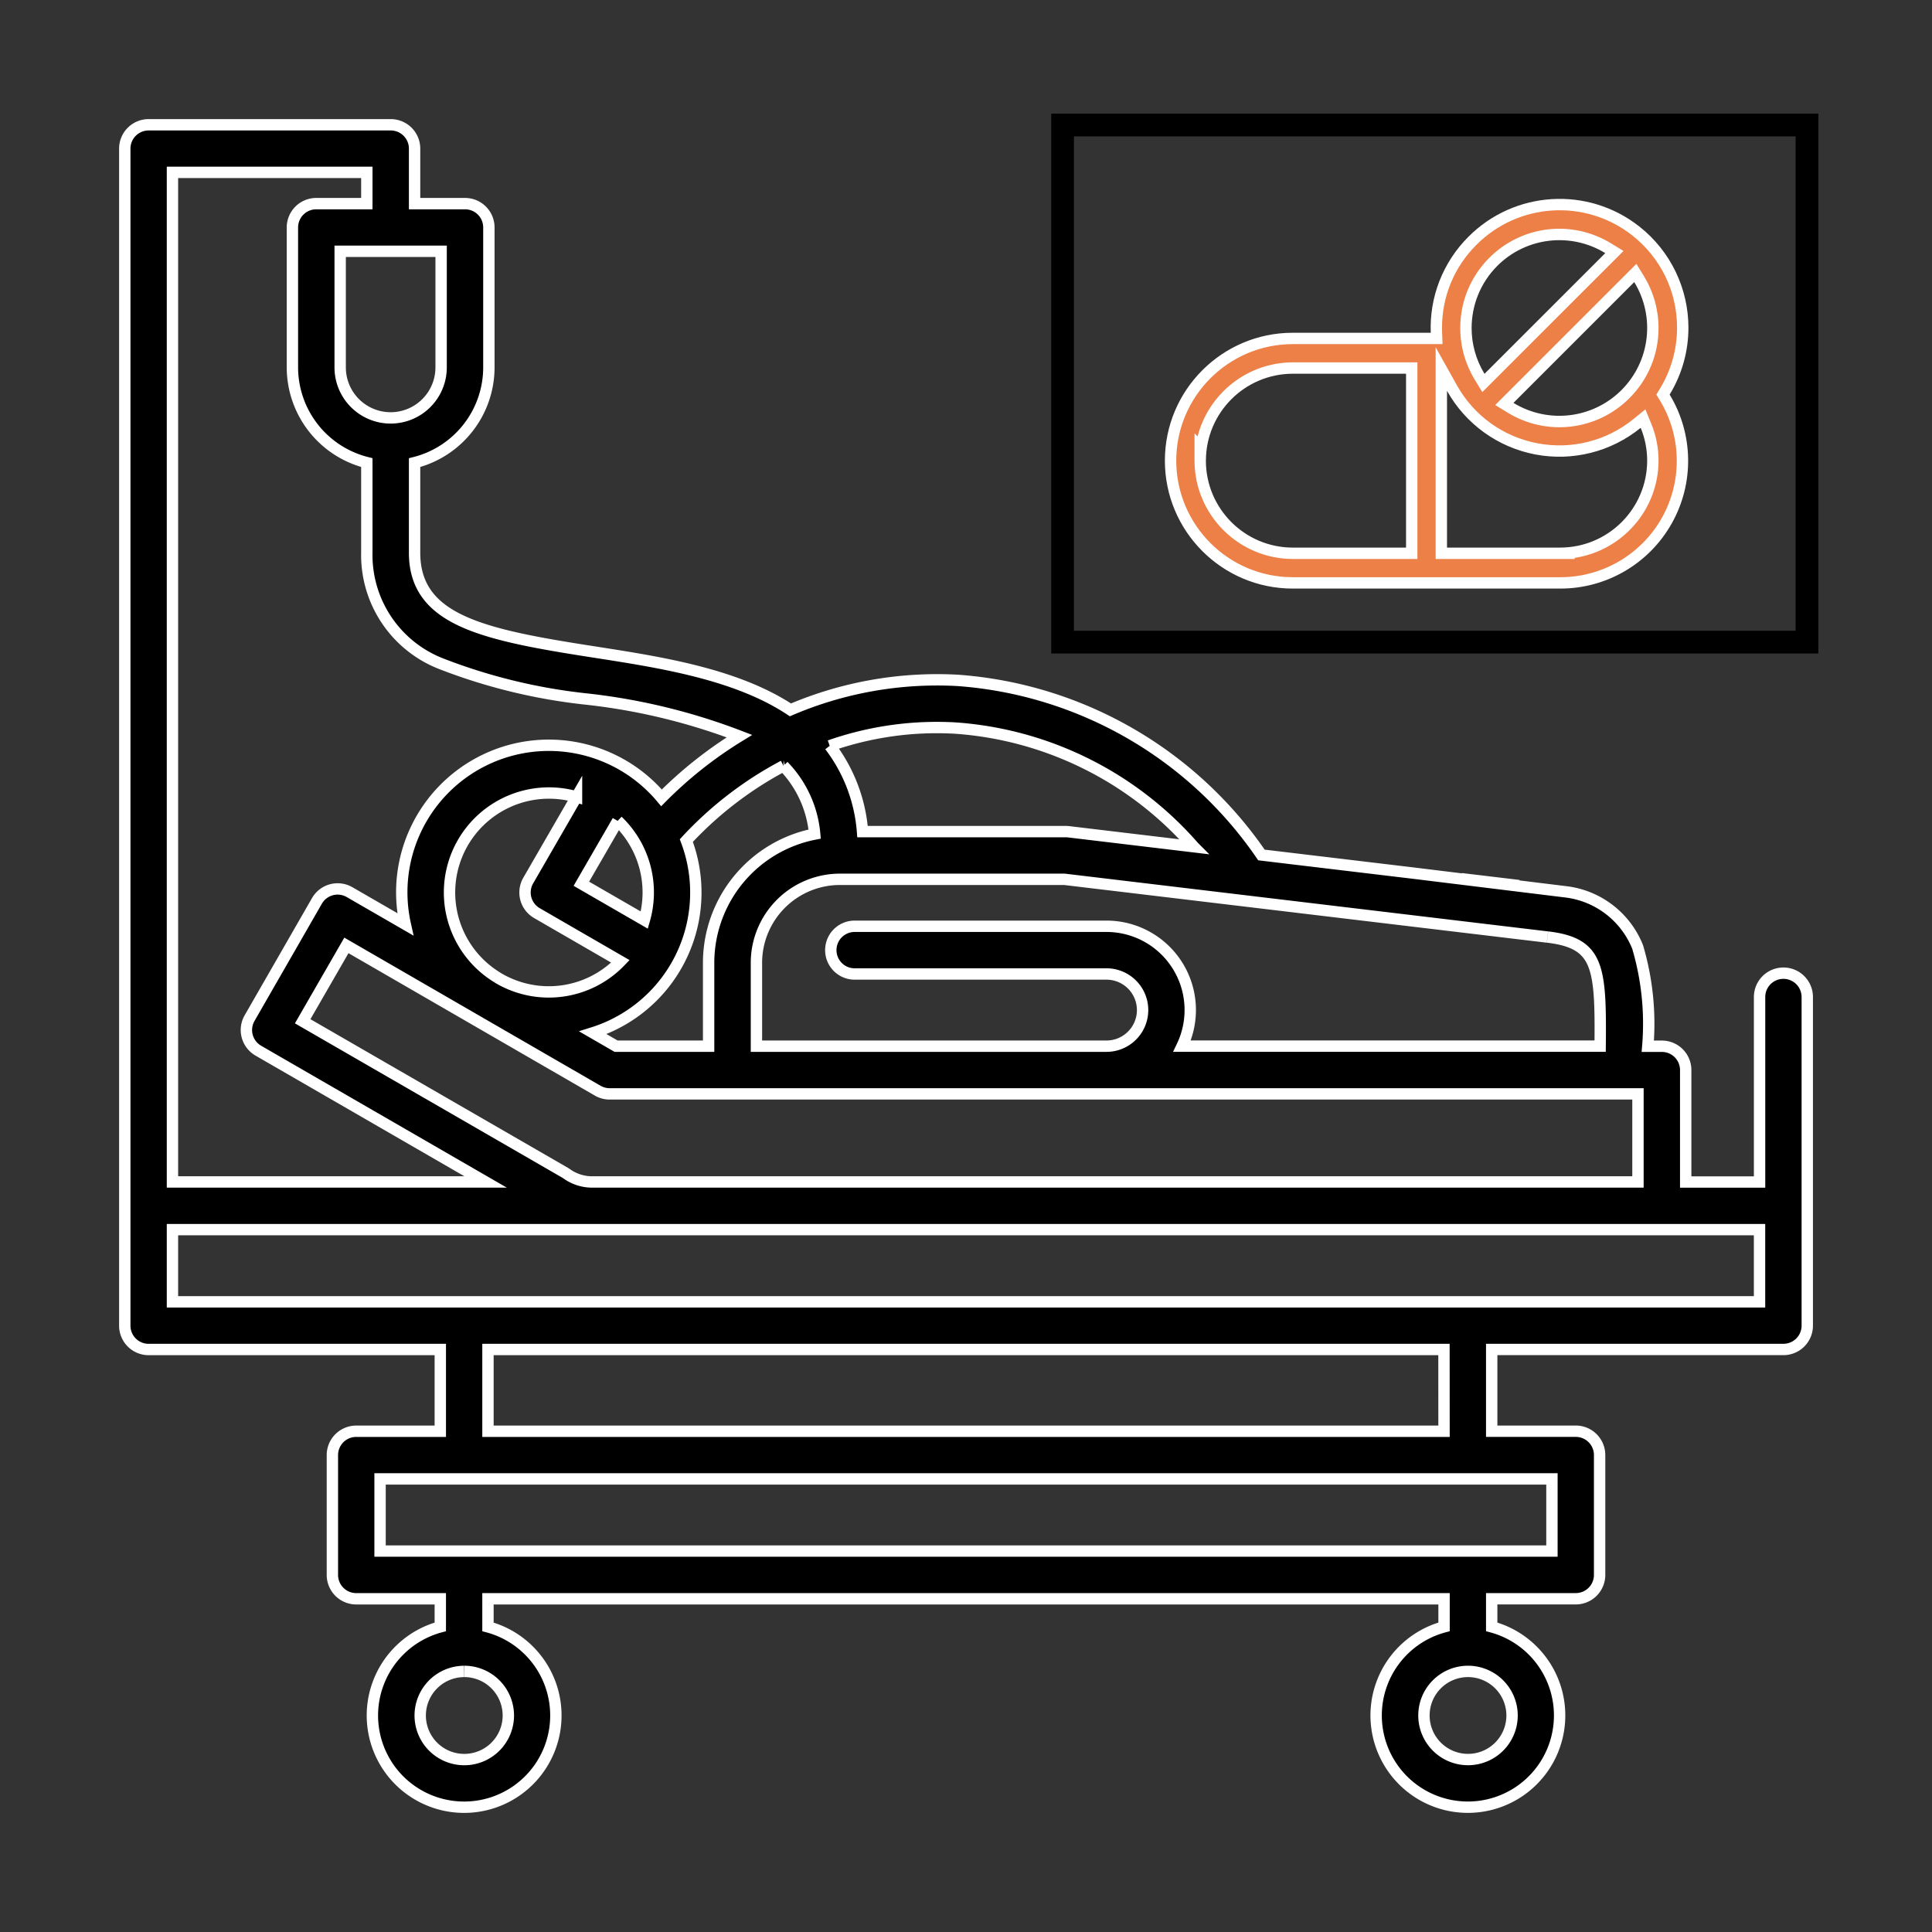 <svg xmlns="http://www.w3.org/2000/svg" xmlns:xlink="http://www.w3.org/1999/xlink" width="68" height="68" viewBox="0 0 68 68">
  <rect x="0" y="0" width="68" height="68" fill="#333333" stroke="none"/>
  <defs>
    <clipPath id="clip-Emergency_Medicine_1">
      <rect width="68" height="68"/>
    </clipPath>
  </defs>
  <g id="Emergency_Medicine_1" data-name="Emergency Medicine – 1" clip-path="url(#clip-Emergency_Medicine_1)">
    <g id="Group_14159" data-name="Group 14159" transform="translate(4.392 4.392)">
      <g id="Group_14160" data-name="Group 14160" transform="translate(0 0)">
        <path id="Path_7564" data-name="Path 7564" d="M50.742,27a3.124,3.124,0,0,1,2.505,1.938,9.524,9.524,0,0,1,.358,3.494H54.1a.839.839,0,0,1,.839.839v3.94h2.6V30.7a.839.839,0,0,1,1.679,0V42.266a.839.839,0,0,1-.839.839H48.111v2.877h2.959a.839.839,0,0,1,.839.839v4.219a.839.839,0,0,1-.839.839H48.111v.989a3.229,3.229,0,1,1-1.677,0V51.88H12.783v.989a3.229,3.229,0,1,1-1.678,0V51.88H8.146a.839.839,0,0,1-.839-.839V46.822a.839.839,0,0,1,.839-.839h2.959V43.106H.839A.839.839,0,0,1,0,42.266V.839A.839.839,0,0,1,.839,0H9.357A.839.839,0,0,1,10.2.839V2.775h1.776a.839.839,0,0,1,.839.839V8.541a3.459,3.459,0,0,1-2.615,3.35v3.17c0,2.392,2.413,2.89,6.351,3.5,2.331.363,4.977.775,6.877,2.032a13.143,13.143,0,0,1,5.9-1.037A14.2,14.2,0,0,1,40.006,25.7l5.356.64Zm-38.8,27.437A1.551,1.551,0,1,0,13.5,55.987a1.553,1.553,0,0,0-1.551-1.551m35.328,0a1.551,1.551,0,1,0,1.551,1.551,1.553,1.553,0,0,0-1.551-1.551M24.814,21.857a5.692,5.692,0,0,1,1.152,3.021h7.157a.856.856,0,0,1,.1.006l4.4.526a12.277,12.277,0,0,0-8.4-4.177,11.409,11.409,0,0,0-4.413.624m-1.624.706a12.86,12.86,0,0,0-3.421,2.63,5.175,5.175,0,0,1-3.288,6.766l.815.471h3.257V29.493a4.622,4.622,0,0,1,3.733-4.529,3.939,3.939,0,0,0-1.1-2.4M13.11,30.013l.034.019a3.491,3.491,0,0,0,4.3-.587l-2.941-1.7A.839.839,0,0,1,14.2,26.6l1.7-2.943a3.5,3.5,0,0,0-2.786,6.355M17.349,24.5,16.07,26.713l2.216,1.279a3.491,3.491,0,0,0-.938-3.494M11.133,4.453H7.581V8.54a1.776,1.776,0,0,0,3.553,0V4.453ZM1.678,37.209H12.7l-8-4.621a.84.84,0,0,1-.308-1.145l2.371-4.126a.84.84,0,0,1,1.148-.309l1.962,1.133a5.176,5.176,0,0,1,9.018-4.452,14.579,14.579,0,0,1,2.742-2.172,21.593,21.593,0,0,0-5.34-1.3,19.915,19.915,0,0,1-5.124-1.235A4.107,4.107,0,0,1,8.519,15.06V11.89A3.46,3.46,0,0,1,5.9,8.54V3.614a.839.839,0,0,1,.839-.839H8.519v-1.1H1.678ZM50.231,47.661H8.985V50.2H50.231Zm-3.8-4.555H12.783v2.877h33.65Zm11.105-4.219H1.678v2.541h55.86V38.887Zm-4.277-1.678v-3.1H17.072A.837.837,0,0,1,16.652,34L7.8,28.883,6.261,31.553l9.228,5.327c.023.014.045.028.067.043a1.539,1.539,0,0,0,.9.286Zm-3.186-8.62-17-2.032H25.169a2.94,2.94,0,0,0-2.937,2.937V32.43H34.553a1.27,1.27,0,1,0,0-2.541H25.689a.839.839,0,0,1,0-1.679h8.864a2.948,2.948,0,0,1,2.66,4.219H51.928c.027-2.8-.049-3.625-1.852-3.841m-3.036-2.053,2.025.242Z" transform="translate(0 0)" stroke="#fff" stroke-width="0.4"/>
      </g>
    </g>
    <g id="Group_14158" data-name="Group 14158" transform="translate(15.052 120.699) rotate(-90)">
      <g id="Path_11821" data-name="Path 11821" transform="translate(67.074 4.161)" fill="#ec8046">
        <path d="M 42.09 40.014 C 42.09 40.014 42.09 40.014 42.09 40.014 C 41.298 40.014 40.52 39.795 39.841 39.382 L 39.737 39.319 L 39.633 39.382 C 38.961 39.789 38.191 40.004 37.406 40.004 C 36.668 40.004 35.938 39.813 35.295 39.45 C 33.945 38.689 33.107 37.253 33.109 35.702 L 33.109 26.289 C 33.109 23.917 35.039 21.987 37.411 21.987 C 39.783 21.987 41.713 23.917 41.713 26.289 L 41.713 31.145 L 41.713 31.352 L 41.921 31.344 C 41.977 31.342 42.033 31.341 42.089 31.341 C 43.244 31.341 44.329 31.791 45.146 32.608 C 46.703 34.155 46.857 36.625 45.504 38.352 C 44.677 39.408 43.433 40.014 42.09 40.014 Z M 39.407 33.735 L 39.275 33.952 C 38.477 35.254 38.674 36.918 39.754 37.998 L 39.754 37.998 C 40.376 38.62 41.203 38.962 42.082 38.962 C 42.689 38.962 43.283 38.795 43.801 38.478 L 44.017 38.345 L 43.838 38.166 L 39.587 33.915 L 39.407 33.735 Z M 34.162 35.955 C 34.294 37.633 35.702 38.96 37.412 38.962 C 37.837 38.962 38.251 38.88 38.643 38.718 L 38.892 38.616 L 38.722 38.407 C 37.912 37.413 37.586 36.119 37.826 34.86 C 38.067 33.6 38.847 32.518 39.966 31.891 L 40.636 31.517 L 39.869 31.517 L 34.351 31.517 L 34.151 31.517 L 34.151 31.717 L 34.151 35.702 L 34.151 35.958 L 34.162 35.955 Z M 42.08 32.383 C 41.474 32.383 40.88 32.55 40.363 32.866 L 40.146 32.999 L 40.326 33.178 L 44.574 37.428 L 44.754 37.608 L 44.886 37.392 C 45.685 36.089 45.488 34.425 44.407 33.345 C 43.785 32.724 42.959 32.383 42.08 32.383 Z M 37.412 23.03 C 35.616 23.031 34.153 24.493 34.151 26.289 L 34.151 30.275 L 34.151 30.475 L 34.351 30.475 L 40.471 30.475 L 40.671 30.475 L 40.671 30.275 L 40.671 26.291 C 40.669 24.647 39.444 23.283 37.86 23.062 L 37.892 23.031 L 37.412 23.03 Z" stroke="none"/>
        <path d="M 42.09 39.814 C 43.371 39.814 44.557 39.236 45.346 38.229 C 46.637 36.581 46.49 34.225 45.004 32.749 C 44.226 31.97 43.191 31.541 42.089 31.541 C 42.036 31.541 41.982 31.542 41.929 31.544 L 41.513 31.56 L 41.513 26.289 C 41.513 24.027 39.673 22.187 37.411 22.187 C 35.149 22.187 33.309 24.027 33.309 26.289 L 33.309 35.703 C 33.307 37.181 34.106 38.55 35.393 39.276 C 36.006 39.622 36.702 39.804 37.406 39.804 C 38.155 39.804 38.889 39.599 39.529 39.211 L 39.737 39.085 L 39.945 39.211 C 40.592 39.605 41.334 39.814 42.09 39.814 L 42.09 39.814 M 39.369 33.414 L 44.338 38.383 L 43.905 38.648 C 43.356 38.984 42.726 39.162 42.082 39.162 C 41.149 39.162 40.272 38.799 39.613 38.14 L 39.612 38.14 C 38.467 36.994 38.258 35.229 39.104 33.847 L 39.369 33.414 M 33.989 36.204 L 33.951 36.214 L 33.951 31.317 L 41.403 31.317 L 40.064 32.066 C 38.996 32.663 38.252 33.695 38.023 34.897 C 37.793 36.099 38.105 37.332 38.877 38.281 L 39.217 38.698 L 38.719 38.903 C 38.303 39.075 37.864 39.162 37.412 39.162 C 35.677 39.16 34.235 37.873 33.989 36.204 M 42.08 32.183 C 43.012 32.183 43.889 32.545 44.549 33.203 C 45.695 34.349 45.904 36.114 45.057 37.496 L 44.792 37.929 L 39.825 32.96 L 40.258 32.695 C 40.807 32.36 41.437 32.183 42.08 32.183 M 37.412 22.83 L 38.372 22.83 L 38.265 22.938 C 39.759 23.321 40.869 24.679 40.871 26.291 L 40.871 30.675 L 33.951 30.675 L 33.951 26.289 C 33.953 24.383 35.506 22.831 37.412 22.83 M 42.09 40.214 C 41.284 40.214 40.47 39.999 39.737 39.553 C 38.348 40.395 36.612 40.422 35.197 39.624 C 33.782 38.826 32.907 37.327 32.909 35.702 L 32.909 26.289 C 32.909 23.803 34.925 21.787 37.411 21.787 C 39.897 21.787 41.913 23.803 41.913 26.289 L 41.913 31.145 C 43.173 31.095 44.396 31.574 45.287 32.466 C 46.917 34.085 47.077 36.667 45.661 38.476 C 44.773 39.609 43.443 40.214 42.09 40.214 Z M 39.895 37.857 C 40.906 38.867 42.478 39.053 43.696 38.307 L 39.445 34.056 C 38.699 35.275 38.885 36.846 39.895 37.857 L 39.895 37.857 Z M 34.352 35.702 C 34.354 37.391 35.723 38.76 37.412 38.762 C 37.413 38.762 37.413 38.762 37.413 38.762 C 37.809 38.762 38.201 38.684 38.567 38.534 C 37.722 37.496 37.379 36.137 37.63 34.822 C 37.881 33.507 38.7 32.37 39.869 31.717 L 34.351 31.717 L 34.351 35.702 L 34.352 35.702 Z M 42.08 32.583 C 41.525 32.583 40.966 32.732 40.467 33.037 L 44.716 37.287 C 45.463 36.068 45.277 34.497 44.266 33.486 L 44.266 33.486 C 43.669 32.891 42.878 32.583 42.08 32.583 Z M 37.412 23.23 C 35.723 23.231 34.353 24.6 34.351 26.289 L 34.351 30.275 L 40.471 30.275 L 40.471 26.291 C 40.469 24.601 39.1 23.233 37.411 23.231 L 37.412 23.23 Z" stroke="none" fill="#fff"/>
      </g>
    </g>
    <g id="Rectangle_3169" data-name="Rectangle 3169" transform="translate(37 4)" fill="none" stroke="#000" stroke-width="0.8">
      <rect width="27" height="19" stroke="none"/>
      <rect x="0.4" y="0.4" width="26.2" height="18.2" fill="none"/>
    </g>
  </g>
</svg>
